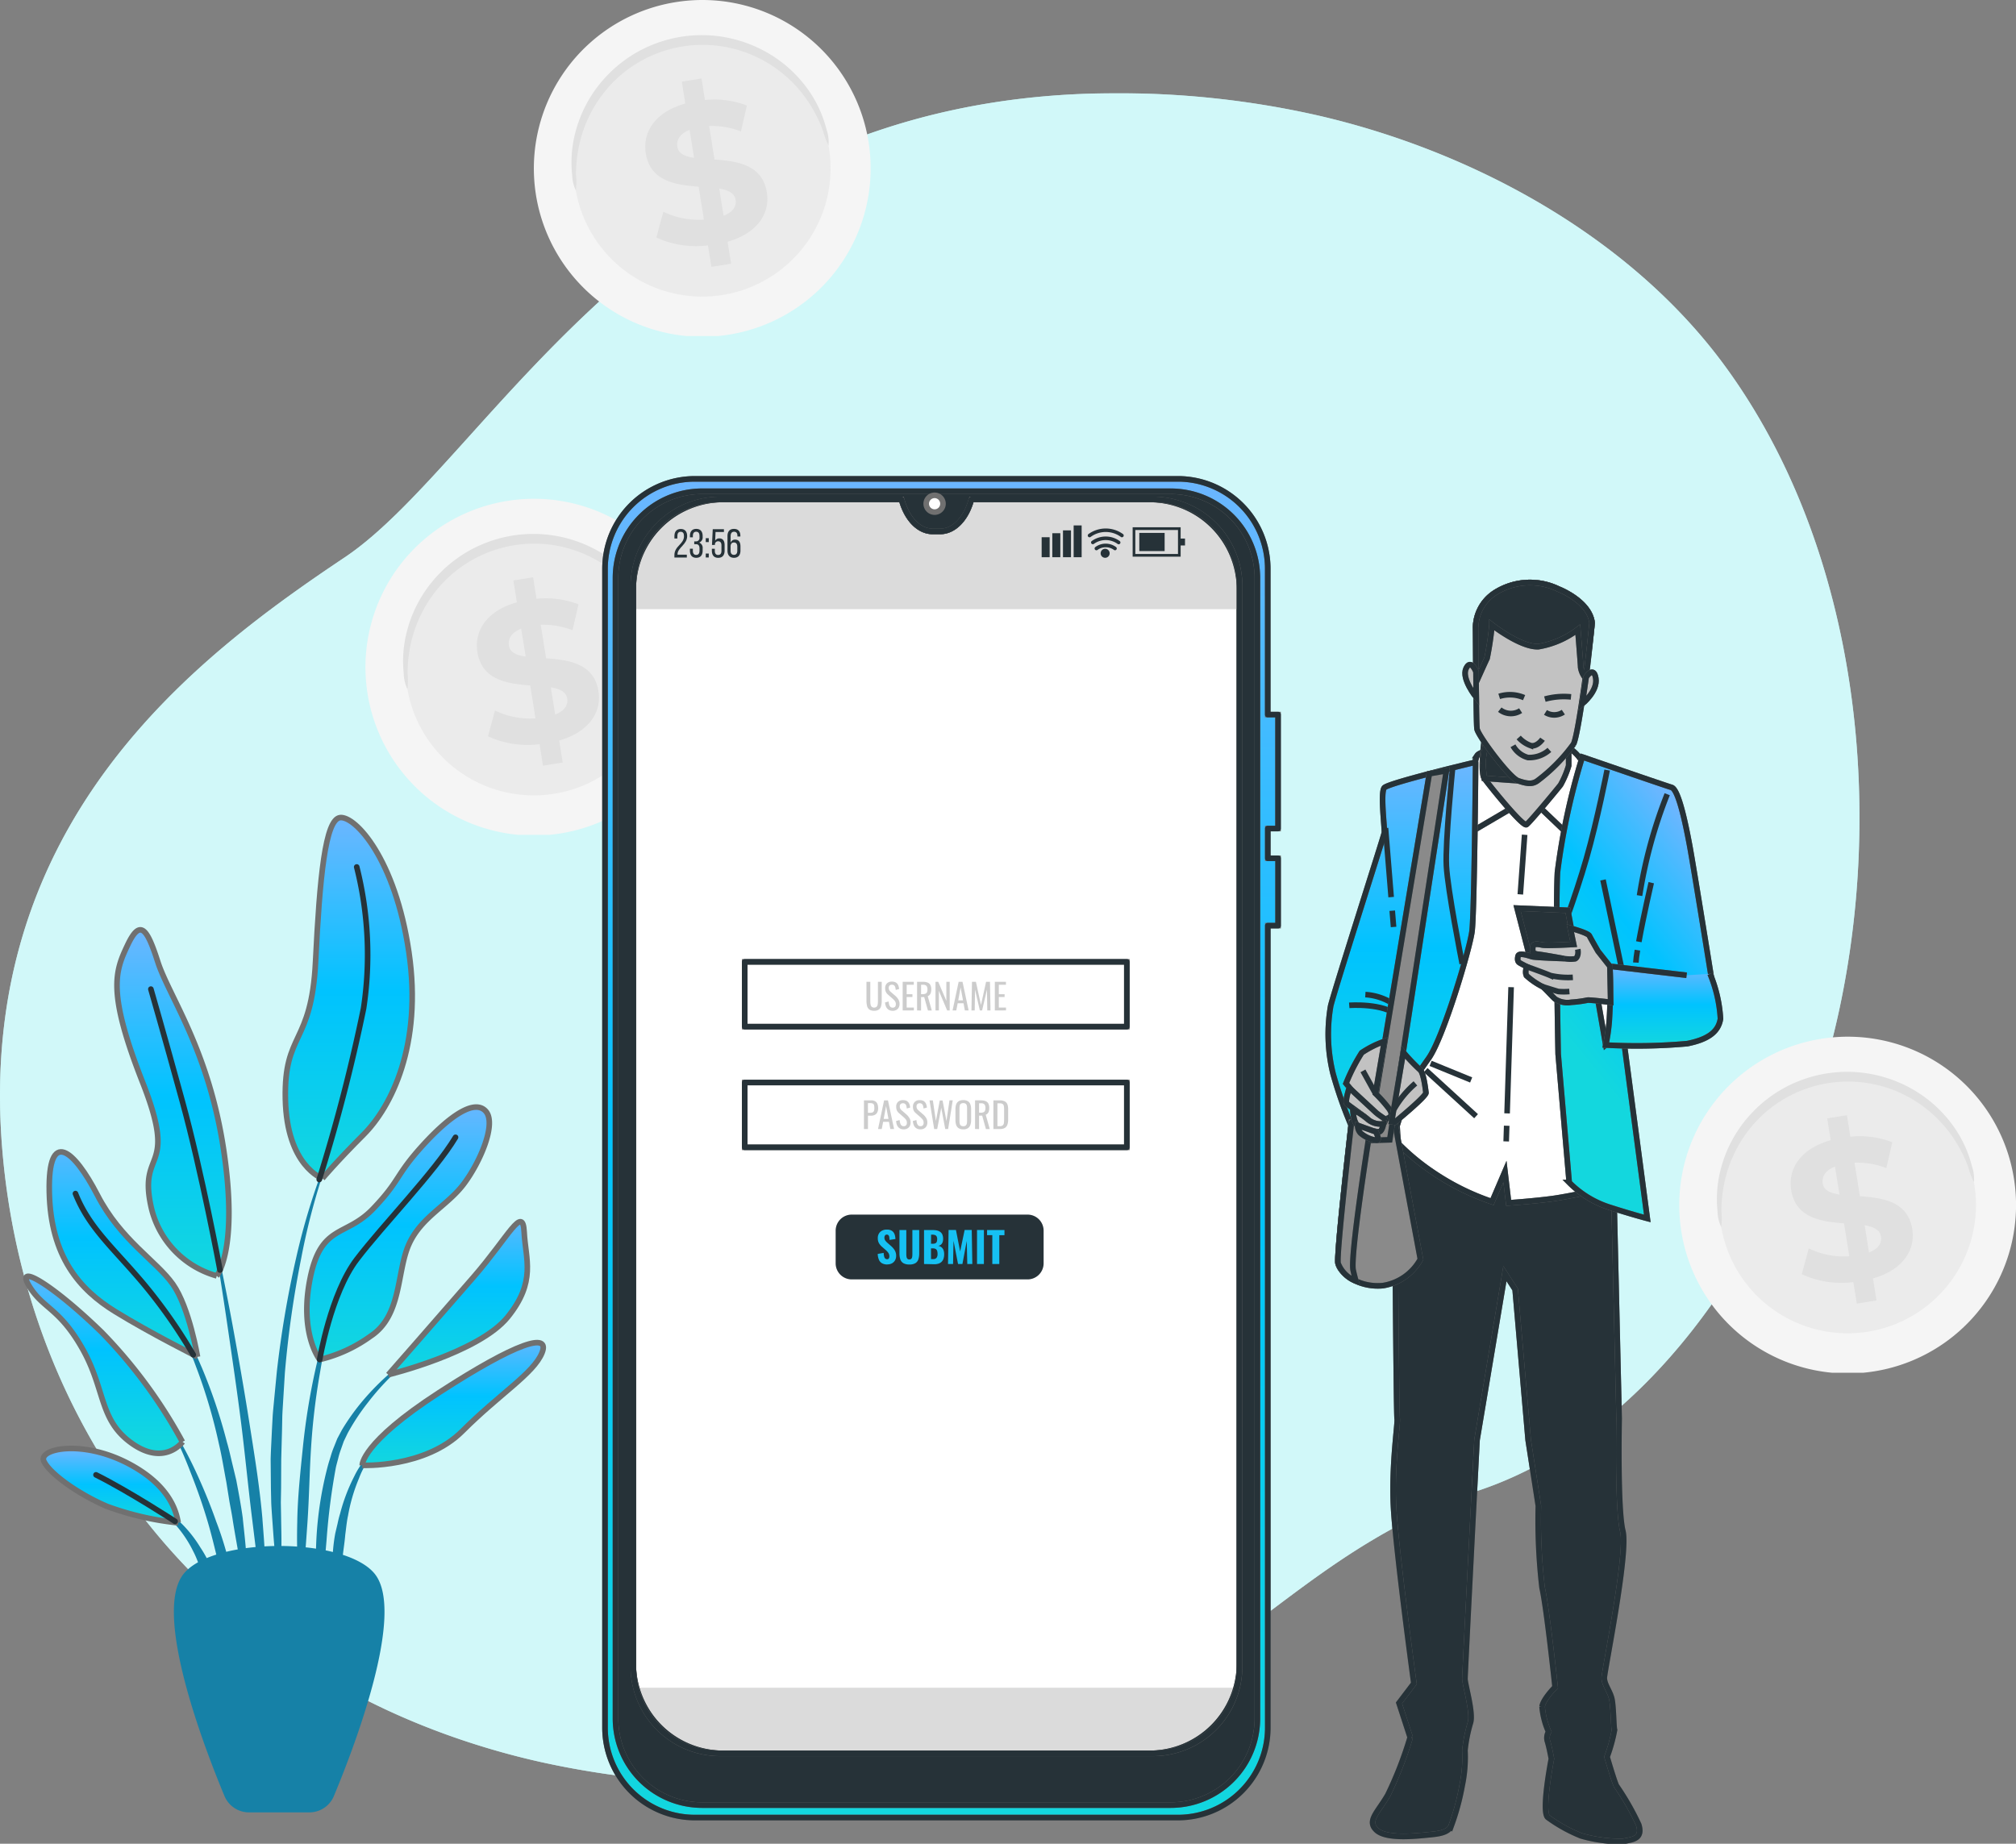 <svg id="Group_1660" data-name="Group 1660" xmlns="http://www.w3.org/2000/svg" xmlns:xlink="http://www.w3.org/1999/xlink" width="144.202" height="131.896" viewBox="0 0 144.202 131.896">
  <rect x="0" y="0" width="144.202" height="131.896" fill="#808080" stroke="none"/>
  <defs>
    <clipPath id="clip-path">
      <rect id="Rectangle_215" data-name="Rectangle 215" width="133.007" height="125.223" fill="#d2fafb"/>
    </clipPath>
    <clipPath id="clip-path-2">
      <rect id="Rectangle_214" data-name="Rectangle 214" width="133.007" height="120.932" fill="#d2fafb"/>
    </clipPath>
    <clipPath id="clip-path-3">
      <rect id="Rectangle_216" data-name="Rectangle 216" width="133.007" height="125.223" fill="none" stroke="#707070" stroke-width="0.4"/>
    </clipPath>
    <linearGradient id="linear-gradient" x1="0.5" x2="0.5" y2="1" gradientUnits="objectBoundingBox">
      <stop offset="0" stop-color="#6db6ff"/>
      <stop offset="0.481" stop-color="#00c3ff"/>
      <stop offset="1" stop-color="#13d7de"/>
    </linearGradient>
    <linearGradient id="linear-gradient-10" x2="0.221" y2="0.671" xlink:href="#linear-gradient"/>
    <clipPath id="clip-path-5">
      <rect id="Rectangle_701" data-name="Rectangle 701" width="24.093" height="24.039" fill="none"/>
    </clipPath>
    <clipPath id="clip-path-8">
      <rect id="Rectangle_1409" data-name="Rectangle 1409" width="112.258" height="105.688" fill="none" stroke="#707070" stroke-width="0.4"/>
    </clipPath>
  </defs>
  <g id="Group_1652" data-name="Group 1652" transform="translate(0 6.673)" opacity="0.98">
    <g id="Group_107" data-name="Group 107" clip-path="url(#clip-path)">
      <path id="Path_502" data-name="Path 502" d="M129.9,71.69c-3.8,11.507-11.975,24.118-24.011,28.223-18.186,6.2-19.811,21.12-52.818,21.018a66.556,66.556,0,0,1-14.33-1.539,55.438,55.438,0,0,1-6.786-1.97C12.406,110.369,1.7,93.6.173,75.672-1.84,52.1,14.2,40.2,24.657,33.2S47.033.155,79.481,0a64.491,64.491,0,0,1,14.73,1.574C105.229,4.1,116.566,10.2,123.376,19.5q.767,1.047,1.471,2.144C134.032,35.932,135.081,56,129.9,71.69" transform="translate(0 0)" fill="#d2fafb"/>
      <g id="Group_106" data-name="Group 106" opacity="0.7">
        <g id="Group_105" data-name="Group 105">
          <g id="Group_104" data-name="Group 104" clip-path="url(#clip-path-2)">
            <path id="Path_503" data-name="Path 503" d="M129.9,71.69c-3.8,11.507-11.975,24.118-24.011,28.223-18.186,6.2-19.811,21.12-52.818,21.018a66.556,66.556,0,0,1-14.33-1.539,55.438,55.438,0,0,1-6.786-1.97C12.406,110.369,1.7,93.6.173,75.672-1.84,52.1,14.2,40.2,24.657,33.2S47.033.155,79.481,0a64.491,64.491,0,0,1,14.73,1.574C105.229,4.1,116.566,10.2,123.376,19.5q.767,1.047,1.471,2.144C134.032,35.932,135.081,56,129.9,71.69" transform="translate(0 0)" fill="#d2fafb"/>
          </g>
        </g>
      </g>
    </g>
  </g>
  <g id="Group_1653" data-name="Group 1653" transform="translate(0 6.673)">
    <g id="Group_109" data-name="Group 109" clip-path="url(#clip-path-3)">
      <path id="Path_504" data-name="Path 504" d="M73.239,267.832v0a.036.036,0,0,0-.067-.028,48.049,48.049,0,0,0-2.524,7.911,73.653,73.653,0,0,0-1.392,8.2l-.2,2.073c-.03.345-.068.691-.093,1.037l-.056,1.04c-.03.694-.073,1.387-.092,2.082l.019,2.083.023,1.041c.015.347.04.693.064,1.04.053.692.095,1.385.158,2.076.133,1.381.34,2.755.554,4.122a.036.036,0,0,0,.072-.006v0c0-.695-.033-1.385-.048-2.076s-.08-1.378-.071-2.069-.015-1.379-.023-2.068l-.019-1.033.019-1.033.009-2.064.056-2.063.021-1.033c.013-.344.039-.687.058-1.031l.127-2.062A73.268,73.268,0,0,1,71,275.791a47.85,47.85,0,0,1,2.234-7.959" transform="translate(-49.456 -192.443)" fill="#1681a7"/>
      <path id="Path_505" data-name="Path 505" d="M78.367,306.211a.037.037,0,0,0-.023-.045.036.036,0,0,0-.046.023,47.971,47.971,0,0,0-2.337,10.63c-.183,1.806-.385,3.615-.41,5.431a45.117,45.117,0,0,0,.193,5.447.037.037,0,0,0,.033.032.036.036,0,0,0,.04-.032c.21-1.809.338-3.612.463-5.416s.145-3.61.263-5.414a48.382,48.382,0,0,1,.644-5.367,48.914,48.914,0,0,1,1.181-5.29" transform="translate(-54.289 -220.028)" fill="#1681a7"/>
      <path id="Path_506" data-name="Path 506" d="M87.784,319.786a.036.036,0,0,0-.05-.011,18.285,18.285,0,0,0-4,3.488,15.987,15.987,0,0,0-1.565,2.176l-.322.607-.252.63a5.964,5.964,0,0,0-.22.639c-.065.215-.137.429-.195.646a25.739,25.739,0,0,0-.828,5.278,30.491,30.491,0,0,0,.2,5.316.037.037,0,0,0,.034.031.036.036,0,0,0,.039-.034l.456-5.263a46.771,46.771,0,0,1,.667-5.189c.048-.212.109-.419.162-.628a5.481,5.481,0,0,1,.185-.62l.214-.608.275-.575a15.624,15.624,0,0,1,1.434-2.177,18.055,18.055,0,0,1,3.757-3.657l0,0a.036.036,0,0,0,.01-.049" transform="translate(-57.721 -229.805)" fill="#1681a7"/>
      <path id="Path_507" data-name="Path 507" d="M87.959,343.846a5.827,5.827,0,0,0-1.82,2.187,12.952,12.952,0,0,0-1.019,2.68c-.072.229-.128.462-.178.7l-.165.7a11.909,11.909,0,0,0-.177,1.421c-.006.477-.02.954.012,1.43a12.582,12.582,0,0,0,.188,1.421.04.04,0,0,0,.029.029.037.037,0,0,0,.044-.029,12.906,12.906,0,0,0,.252-1.4c.074-.463.146-.924.2-1.384s.128-.916.164-1.379c.064-.456.1-.923.2-1.373a12.476,12.476,0,0,1,.78-2.655A5.871,5.871,0,0,1,88,343.909l.006,0a.036.036,0,0,0-.043-.058" transform="translate(-60.793 -247.105)" fill="#1681a7"/>
      <path id="Path_508" data-name="Path 508" d="M57.531,309.5c-.2-2.336-.582-4.649-.946-6.961s-.768-4.617-1.191-6.918-.9-4.592-1.391-6.878a.037.037,0,0,0-.072.014c.4,2.3.762,4.613,1.1,6.924s.681,4.623.973,6.94.508,4.641.8,6.955l.854,6.955a.037.037,0,0,0,.073,0c.027-.586.028-1.172.042-1.759s-.024-1.172-.034-1.759c-.022-1.174-.122-2.342-.21-3.511" transform="translate(-38.757 -207.491)" fill="#1681a7"/>
      <path id="Path_509" data-name="Path 509" d="M46.6,322.756c-.125-.925-.3-1.845-.472-2.762l-.328-1.364c-.107-.455-.209-.91-.342-1.359a38.6,38.6,0,0,0-1.786-5.313l-.28-.643-.311-.629c-.2-.423-.437-.827-.665-1.235a10.408,10.408,0,0,0-1.686-2.236.036.036,0,0,0-.051.052l0,0a10.3,10.3,0,0,1,1.543,2.286c.2.416.418.824.592,1.253l.274.636.243.649a38.171,38.171,0,0,1,1.557,5.315c.213.9.354,1.815.528,2.721l.219,1.369c.079.455.177.907.241,1.366.146.913.314,1.824.473,2.738q.212,1.374.5,2.747a.038.038,0,0,0,.036.03.037.037,0,0,0,.037-.037q.006-1.4-.065-2.8c-.054-.932-.165-1.859-.262-2.788" transform="translate(-29.227 -220.776)" fill="#1681a7"/>
      <path id="Path_510" data-name="Path 510" d="M46.174,344.945c-.433-1.226-.934-2.426-1.48-3.6a32.3,32.3,0,0,0-1.861-3.411.038.038,0,0,0-.049-.012.037.037,0,0,0-.013.05,32.026,32.026,0,0,1,1.588,3.518c.474,1.195.9,2.407,1.26,3.639s.627,2.485.955,3.721c.344,1.235.623,2.483,1,3.734a.038.038,0,0,0,.035.027.037.037,0,0,0,.037-.036,18.624,18.624,0,0,0-.363-3.886,24.231,24.231,0,0,0-1.111-3.74" transform="translate(-30.734 -242.846)" fill="#1681a7"/>
      <path id="Path_511" data-name="Path 511" d="M42.835,364.07a8.388,8.388,0,0,0-1.029-2.156,8.956,8.956,0,0,0-1.5-1.86,6.9,6.9,0,0,0-.952-.718,3.905,3.905,0,0,0-1.08-.488.037.037,0,0,0-.042.021.036.036,0,0,0,.019.048l0,0a5.38,5.38,0,0,1,1.791,1.392A8.5,8.5,0,0,1,41.3,362.2c.354.671.538,1.413.846,2.1.136.354.271.711.428,1.065a8.989,8.989,0,0,0,.47,1.08v0a.038.038,0,0,0,.032.02.038.038,0,0,0,.039-.036,8.718,8.718,0,0,0-.045-1.194c-.057-.392-.14-.782-.234-1.169" transform="translate(-27.476 -257.889)" fill="#1681a7"/>
      <path id="Path_512" data-name="Path 512" d="M36.88,237.476a6.649,6.649,0,0,1-4.712-5.006c-.884-4.123,1.963-2.356-.589-8.834s-1.963-7.951-1.08-9.816,1.374-1.276,2.16,1.178,3.632,6.282,4.712,13.448-.491,9.031-.491,9.031" transform="translate(-21.376 -152.875)" stroke="#707070" stroke-width="0.4" fill="url(#linear-gradient)"/>
      <path id="Path_513" data-name="Path 513" d="M75.193,209.986s-2.552-.883-2.65-5.693,1.865-3.828,2.16-9.816.687-10.209,1.767-10.307,3.926,2.945,4.908,9.62-1.276,11.092-3.239,13.055-2.945,3.141-2.945,3.141" transform="translate(-52.131 -132.354)" stroke="#707070" stroke-width="0.4" fill="url(#linear-gradient)"/>
      <path id="Path_514" data-name="Path 514" d="M23.132,283.84s-.589-3.534-1.767-5.2-3.73-3.141-5.4-6.38-3.534-4.81-3.436-.2,2.16,6.969,4.712,8.54,5.89,3.239,5.89,3.239" transform="translate(-9.003 -193.448)" stroke="#707070" stroke-width="0.4" fill="url(#linear-gradient)"/>
      <path id="Path_515" data-name="Path 515" d="M17.787,312.669A35.335,35.335,0,0,0,12,304.816c-3.436-3.338-6.184-5.006-5.2-3.338s2.16,1.571,3.828,4.516,1.178,5.1,3.534,6.773,3.632-.1,3.632-.1" transform="translate(-4.737 -216.191)" stroke="#707070" stroke-width="0.4" fill="url(#linear-gradient)"/>
      <path id="Path_516" data-name="Path 516" d="M20.679,349.918c-.1-.295-.2-2.454-3.534-4.221s-6.479-1.08-6.086-.2,2.454,2.356,4.515,3.239a20.818,20.818,0,0,0,5.1,1.178" transform="translate(-7.924 -247.648)" stroke="#707070" stroke-width="0.4" fill="url(#linear-gradient)"/>
      <path id="Path_517" data-name="Path 517" d="M78.93,275.853s-1.472-1.865-.687-5.791,2.552-2.945,4.516-5.006,1.57-2.356,3.534-4.516,3.73-3.337,4.516-2.454-.393,3.632-1.57,5.2-3.043,2.356-3.926,4.319-.491,5.1-2.749,6.577a10.221,10.221,0,0,1-3.632,1.669" transform="translate(-56.064 -185.264)" stroke="#707070" stroke-width="0.4" fill="url(#linear-gradient)"/>
      <path id="Path_518" data-name="Path 518" d="M98.719,297.869s3.534-4.025,6.086-6.969,3.534-5.2,3.632-3.239.884,3.534-1.178,6.086-8.54,4.123-8.54,4.123" transform="translate(-70.945 -206.2)" stroke="#707070" stroke-width="0.4" fill="url(#linear-gradient)"/>
      <path id="Path_519" data-name="Path 519" d="M92.09,326.447s-.1-1.571,5.5-5.2,7.951-4.319,7.362-2.847-3.043,2.945-5.693,5.6-7.166,2.454-7.166,2.454" transform="translate(-66.181 -228.299)" stroke="#707070" stroke-width="0.4" fill="url(#linear-gradient)"/>
      <path id="Path_520" data-name="Path 520" d="M43.305,247.885s-1.314-7.042-2.688-12.048-2.257-8.049-2.257-8.049" transform="translate(-27.568 -163.702)" fill="none" stroke="#263238" stroke-linecap="round" stroke-linejoin="round" stroke-width="0.4"/>
      <path id="Path_521" data-name="Path 521" d="M81.169,219.092a124.5,124.5,0,0,0,3.171-12.246,25.63,25.63,0,0,0-.491-10.11" transform="translate(-58.333 -141.387)" fill="none" stroke="#263238" stroke-linecap="round" stroke-linejoin="round" stroke-width="0.4"/>
      <path id="Path_522" data-name="Path 522" d="M27.6,291.309a37.023,37.023,0,0,0-3.617-5.153c-2.16-2.552-3.828-3.926-4.81-6.38" transform="translate(-13.776 -201.063)" fill="none" stroke="#263238" stroke-linecap="round" stroke-linejoin="round" stroke-width="0.4"/>
      <path id="Path_523" data-name="Path 523" d="M81.274,281.372s.785-4.712,2.65-7.166,5.6-6.282,7.068-8.736" transform="translate(-58.408 -190.783)" fill="none" stroke="#263238" stroke-linecap="round" stroke-linejoin="round" stroke-width="0.4"/>
      <path id="Path_524" data-name="Path 524" d="M30.063,354.629s-3.3-2.151-5.659-3.328" transform="translate(-17.538 -252.466)" fill="none" stroke="#263238" stroke-linecap="round" stroke-linejoin="round" stroke-width="0.4"/>
      <path id="Path_525" data-name="Path 525" d="M53.9,388.447H49.578a1.9,1.9,0,0,1-1.75-1.164c-1.412-3.383-5.181-13.147-2.911-15.916,2.163-2.638,11.481-2.638,13.644,0,2.27,2.769-1.5,12.533-2.911,15.916a1.9,1.9,0,0,1-1.751,1.164" transform="translate(-31.769 -265.466)" fill="#1681a7"/>
    </g>
  </g>
  <g id="Group_1654" data-name="Group 1654" transform="translate(0 6.673)">
    <g id="Group_117" data-name="Group 117" clip-path="url(#clip-path-3)">
      <path id="Path_576" data-name="Path 576" d="M350.536,264.471s.133,20.14.2,20.406-.4,3.191-.266,6.182,1.462,12.762,1.462,12.762l-1.064,1.4.8,2.459a27.126,27.126,0,0,1-1.6,4.121c-.731,1.263-1.529,1.861-.8,2.526s2.925.4,3.656.332,1.4-.133,1.662-.6a17.1,17.1,0,0,0,.8-2.925,9.845,9.845,0,0,0,.2-2.526,10.421,10.421,0,0,1,.4-1.994c.2-.731-.4-2.725-.4-3.124s.864-17.083.864-17.083l1.994-11.9.731,1.13.931,10.768.731,4.719a41.555,41.555,0,0,0,.266,5.849c.333,1.462.931,7.112.931,7.112s-.864.864-.931,1.4a5.6,5.6,0,0,0,.465,1.795.86.86,0,0,0-.066.731c.133.465.266,1.2.266,1.2s-.731,3.722-.266,4.187a11.026,11.026,0,0,0,2.393,1.329,10.188,10.188,0,0,0,2.991.4c.6-.133,1.462-.133,1.13-1.2a18.7,18.7,0,0,0-1.6-2.792c-.2-.465-.664-2.061-.664-2.061a11.368,11.368,0,0,0,.532-1.927c-.066-.2-.066-1.728-.2-2.26s-.532-1-.532-1.462,1.728-8.907,1.329-10.5-.266-8.043-.266-8.043l-.4-17.215-.2-1.795Z" transform="translate(-250.8 -190.065)" fill="#263238" stroke="#707070" stroke-width="0.4"/>
      <path id="Path_577" data-name="Path 577" d="M350.536,264.471s.133,20.14.2,20.406-.4,3.191-.266,6.182,1.462,12.762,1.462,12.762l-1.064,1.4.8,2.459a27.126,27.126,0,0,1-1.6,4.121c-.731,1.263-1.529,1.861-.8,2.526s2.925.4,3.656.332,1.4-.133,1.662-.6a17.1,17.1,0,0,0,.8-2.925,9.845,9.845,0,0,0,.2-2.526,10.421,10.421,0,0,1,.4-1.994c.2-.731-.4-2.725-.4-3.124s.864-17.083.864-17.083l1.994-11.9.731,1.13.931,10.768.731,4.719a41.555,41.555,0,0,0,.266,5.849c.333,1.462.931,7.112.931,7.112s-.864.864-.931,1.4a5.6,5.6,0,0,0,.465,1.795.86.86,0,0,0-.066.731c.133.465.266,1.2.266,1.2s-.731,3.722-.266,4.187a11.026,11.026,0,0,0,2.393,1.329,10.188,10.188,0,0,0,2.991.4c.6-.133,1.462-.133,1.13-1.2a18.7,18.7,0,0,0-1.6-2.792c-.2-.465-.664-2.061-.664-2.061a11.368,11.368,0,0,0,.532-1.927c-.066-.2-.066-1.728-.2-2.26s-.532-1-.532-1.462,1.728-8.907,1.329-10.5-.266-8.043-.266-8.043l-.4-17.215-.2-1.795Z" transform="translate(-250.8 -190.065)" fill="none" stroke="#263238" stroke-width="0.4"/>
      <path id="Path_578" data-name="Path 578" d="M359.371,170.261l-1.275.484-1.055,11.869-4.572,13.936a15.9,15.9,0,0,0,3.385,3.033,17.452,17.452,0,0,0,4.176,2.066l.923-2.154.264,2.242s1.89-.132,3.165-.308,4.045-.791,4.045-.791l-1.715-20.75.791-9.1Z" transform="translate(-253.305 -122.36)" fill="#fff" stroke="#707070" stroke-width="0.4"/>
      <path id="Path_579" data-name="Path 579" d="M359.371,170.261l-1.275.484-1.055,11.869-4.572,13.936a15.9,15.9,0,0,0,3.385,3.033,17.452,17.452,0,0,0,4.176,2.066l.923-2.154.264,2.242s1.89-.132,3.165-.308,4.045-.791,4.045-.791l-1.715-20.75.791-9.1Z" transform="translate(-253.305 -122.36)" fill="none" stroke="#263238" stroke-width="0.4"/>
      <line id="Line_43" data-name="Line 43" x1="0.308" y2="4.264" transform="translate(108.747 53.045)" fill="none" stroke="#263238" stroke-width="0.4"/>
      <line id="Line_44" data-name="Line 44" x1="0.036" y2="1.121" transform="translate(107.736 73.86)" fill="none" stroke="#263238" stroke-width="0.4"/>
      <line id="Line_45" data-name="Line 45" x1="0.288" y2="9.029" transform="translate(107.8 63.947)" fill="none" stroke="#263238" stroke-width="0.4"/>
      <line id="Line_46" data-name="Line 46" x2="3.605" y2="3.297" transform="translate(101.977 69.881)" fill="none" stroke="#263238" stroke-width="0.4"/>
      <line id="Line_47" data-name="Line 47" x2="2.901" y2="1.187" transform="translate(102.329 69.398)" fill="none" stroke="#263238" stroke-width="0.4"/>
      <path id="Path_580" data-name="Path 580" d="M375.306,166.151s-.618.109-.764.327a3.967,3.967,0,0,0-.291,1.127c0,.109-.109,4.327-.109,4.327l2.727-1.6,2.109-.182,2.4,2.291s1.127-4.218.872-5.127a2.921,2.921,0,0,0-1.491-1.564c-.182-.073-5.6.109-5.454.4" transform="translate(-268.881 -119.107)" fill="#fff" stroke="#707070" stroke-width="0.4"/>
      <path id="Path_581" data-name="Path 581" d="M375.306,166.151s-.618.109-.764.327a3.967,3.967,0,0,0-.291,1.127c0,.109-.109,4.327-.109,4.327l2.727-1.6,2.109-.182,2.4,2.291s1.127-4.218.872-5.127a2.921,2.921,0,0,0-1.491-1.564C380.578,165.679,375.16,165.86,375.306,166.151Z" transform="translate(-268.881 -119.107)" fill="none" stroke="#263238" stroke-width="0.4"/>
      <path id="Path_582" data-name="Path 582" d="M377.06,163.466s-.363,2.545-.036,3.018,2.763,3.491,3.018,3.309,2.182-2.509,2.436-2.836a6.7,6.7,0,0,0,.582-1.382v-1.818Z" transform="translate(-270.854 -117.477)" fill="#c2c2c2" stroke="#707070" stroke-width="0.4"/>
      <path id="Path_583" data-name="Path 583" d="M377.06,163.466s-.363,2.545-.036,3.018,2.763,3.491,3.018,3.309,2.182-2.509,2.436-2.836a6.7,6.7,0,0,0,.582-1.382v-1.818Z" transform="translate(-270.854 -117.477)" fill="none" stroke="#263238" stroke-width="0.4"/>
      <path id="Path_584" data-name="Path 584" d="M379.525,167.792l-2.421-.175s-.088-.632-.1-1.106a7.466,7.466,0,0,1,.243-1.469Z" transform="translate(-270.934 -118.609)" fill="#263238" stroke="#707070" stroke-width="0.4"/>
      <path id="Path_585" data-name="Path 585" d="M379.525,167.792l-2.421-.175s-.088-.632-.1-1.106a7.466,7.466,0,0,1,.243-1.469Z" transform="translate(-270.934 -118.609)" fill="none" stroke="#263238" stroke-width="0.4"/>
      <path id="Path_586" data-name="Path 586" d="M383.489,127.293s-.01.1-.029.289c-.134,1.335-.929,7.632-1.3,8.374a12.274,12.274,0,0,1-2.612,2.647c-.344.23-.707.2-1.347-.023s-2.868-3.231-2.943-3.71-.075-6.6-.1-7.261a3.023,3.023,0,0,1,1.342-2.456,4.658,4.658,0,0,1,4.578-.293s2.236.852,2.414,2.433" transform="translate(-269.608 -89.398)" fill="#c2c2c2" stroke="#707070" stroke-width="0.4"/>
      <path id="Path_587" data-name="Path 587" d="M383.489,127.293s-.01.1-.029.289c-.134,1.335-.929,7.632-1.3,8.374a12.274,12.274,0,0,1-2.612,2.647c-.344.23-.707.2-1.347-.023s-2.868-3.231-2.943-3.71-.075-6.6-.1-7.261a3.023,3.023,0,0,1,1.342-2.456,4.658,4.658,0,0,1,4.578-.293S383.31,125.712,383.489,127.293Z" transform="translate(-269.608 -89.398)" fill="none" stroke="#263238" stroke-width="0.4"/>
      <path id="Path_588" data-name="Path 588" d="M375.155,127.609a3.023,3.023,0,0,1,1.342-2.456,4.659,4.659,0,0,1,4.578-.293s2.236.852,2.414,2.433c0,0-.01.1-.029.289-.061.606-.213,2.079-.4,3.576l-.073.037a1.569,1.569,0,0,1-.314-.715c-.013-.329-.207-2.712-.207-2.712a6.39,6.39,0,0,1-2.821,1.22c-1.28.054-3.316-1.549-3.316-1.549a21.443,21.443,0,0,1-.353,2.381c-.1.2-.6,1.319-.792,1.743-.014-1.752-.021-3.607-.034-3.953" transform="translate(-269.608 -89.398)" fill="#263238" stroke="#707070" stroke-width="0.4"/>
      <path id="Path_589" data-name="Path 589" d="M375.155,127.609a3.023,3.023,0,0,1,1.342-2.456,4.659,4.659,0,0,1,4.578-.293s2.236.852,2.414,2.433c0,0-.01.1-.029.289-.061.606-.213,2.079-.4,3.576l-.073.037a1.569,1.569,0,0,1-.314-.715c-.013-.329-.207-2.712-.207-2.712a6.39,6.39,0,0,1-2.821,1.22c-1.28.054-3.316-1.549-3.316-1.549a21.443,21.443,0,0,1-.353,2.381c-.1.2-.6,1.319-.792,1.743C375.175,129.81,375.168,127.955,375.155,127.609Z" transform="translate(-269.608 -89.398)" fill="none" stroke="#263238" stroke-width="0.4"/>
      <path id="Path_590" data-name="Path 590" d="M394.644,153.437a5.1,5.1,0,0,0-1.87.158" transform="translate(-282.271 -110.255)" fill="none" stroke="#263238" stroke-width="0.4"/>
      <path id="Path_591" data-name="Path 591" d="M382.943,153.1a2.573,2.573,0,0,0-1.78-.091" transform="translate(-273.927 -109.865)" fill="none" stroke="#263238" stroke-width="0.4"/>
      <path id="Path_592" data-name="Path 592" d="M382.8,156.8a1.281,1.281,0,0,1-1.49-.07" transform="translate(-274.032 -112.636)" fill="none" stroke="#263238" stroke-width="0.4"/>
      <path id="Path_593" data-name="Path 593" d="M394.2,157.366a1.177,1.177,0,0,1-1.277.018" transform="translate(-282.377 -113.093)" fill="none" stroke="#263238" stroke-width="0.4"/>
      <path id="Path_594" data-name="Path 594" d="M387.821,163.933s-.407.591-.87.448a2.117,2.117,0,0,1-.834-.57" transform="translate(-277.486 -117.725)" fill="none" stroke="#263238" stroke-width="0.4"/>
      <path id="Path_595" data-name="Path 595" d="M387.274,166.205a2.155,2.155,0,0,1-1.534.547,1.764,1.764,0,0,1-1.07-.842" transform="translate(-276.448 -119.233)" fill="none" stroke="#263238" stroke-width="0.4"/>
      <path id="Path_596" data-name="Path 596" d="M402.558,147.554s.536-.831.688.091-.969,1.826-.969,1.826Z" transform="translate(-289.1 -105.794)" fill="#c2c2c2" stroke="#707070" stroke-width="0.4"/>
      <path id="Path_597" data-name="Path 597" d="M402.558,147.554s.536-.831.688.091-.969,1.826-.969,1.826Z" transform="translate(-289.1 -105.794)" fill="none" stroke="#263238" stroke-width="0.4"/>
      <path id="Path_598" data-name="Path 598" d="M373.266,145.792s-.368-.974-.712-.233.728,2.057.728,2.057Z" transform="translate(-267.69 -104.408)" fill="#c2c2c2" stroke="#707070" stroke-width="0.4"/>
      <path id="Path_599" data-name="Path 599" d="M373.266,145.792s-.368-.974-.712-.233.728,2.057.728,2.057Z" transform="translate(-267.69 -104.408)" fill="none" stroke="#263238" stroke-width="0.4"/>
      <path id="Path_600" data-name="Path 600" d="M348.207,170.079s-.087,10.806-.261,12.114-2.048,7.582-3.094,9.064-1.395,2.048-1.395,2.048l-.871,2.789.087,1.525h-2.658a30.543,30.543,0,0,1-2-5.229,11.816,11.816,0,0,1-.174-4.88c.3-1.22,3.791-12.114,3.835-12.375s-.3-2.876,0-3.225,6.536-1.83,6.536-1.83" transform="translate(-242.657 -122.229)" stroke="#707070" stroke-width="0.4" fill="url(#linear-gradient)"/>
      <path id="Path_601" data-name="Path 601" d="M348.207,170.079s-.087,10.806-.261,12.114-2.048,7.582-3.094,9.064-1.395,2.048-1.395,2.048l-.871,2.789.087,1.525h-2.658a30.543,30.543,0,0,1-2-5.229,11.816,11.816,0,0,1-.174-4.88c.3-1.22,3.791-12.114,3.835-12.375s-.3-2.876,0-3.225S348.207,170.079,348.207,170.079Z" transform="translate(-242.657 -122.229)" fill="none" stroke="#263238" stroke-width="0.4"/>
      <path id="Path_602" data-name="Path 602" d="M341.121,261.622s-1.089,9.418-.961,10.091,1.409,1.762,3.2,1.6a3.713,3.713,0,0,0,2.691-1.89l-1.831-9.807Z" transform="translate(-244.452 -188.014)" fill="#8a8a8a" stroke="#707070" stroke-width="0.4"/>
      <path id="Path_603" data-name="Path 603" d="M341.121,261.622s-1.089,9.418-.961,10.091,1.409,1.762,3.2,1.6a3.713,3.713,0,0,0,2.691-1.89l-1.831-9.807Z" transform="translate(-244.452 -188.014)" fill="none" stroke="#263238" stroke-width="0.4"/>
      <path id="Path_604" data-name="Path 604" d="M340.16,271.721a2.2,2.2,0,0,0,1.277,1.271c-.061-.217-.127-.472-.194-.773-.221-.995,1.089-9.286,1.089-9.286l-.263-1.3h-.948s-1.089,9.418-.961,10.091" transform="translate(-244.452 -188.023)" fill="#8a8a8a" stroke="#707070" stroke-width="0.4"/>
      <path id="Path_605" data-name="Path 605" d="M340.16,271.721a2.2,2.2,0,0,0,1.277,1.271c-.061-.217-.127-.472-.194-.773-.221-.995,1.089-9.286,1.089-9.286l-.263-1.3h-.948S340.032,271.048,340.16,271.721Z" transform="translate(-244.452 -188.023)" fill="none" stroke="#263238" stroke-width="0.4"/>
      <path id="Path_606" data-name="Path 606" d="M343.033,231.877s2.467-.192,3.492.769" transform="translate(-246.524 -166.63)" fill="none" stroke="#263238" stroke-width="0.4"/>
      <path id="Path_607" data-name="Path 607" d="M347.132,229.184a4.11,4.11,0,0,1,2.05.7" transform="translate(-249.47 -164.706)" fill="none" stroke="#263238" stroke-width="0.4"/>
      <line id="Line_48" data-name="Line 48" x2="0.095" y2="1.164" transform="translate(99.585 58.477)" fill="none" stroke="#263238" stroke-width="0.4"/>
      <line id="Line_49" data-name="Line 49" x2="0.403" y2="4.943" transform="translate(99.104 52.562)" fill="none" stroke="#263238" stroke-width="0.4"/>
      <path id="Path_608" data-name="Path 608" d="M368.143,171.938s-.523,5.185-.436,6.885,1.089,6.8,1.133,7.015" transform="translate(-264.249 -123.565)" fill="none" stroke="#263238" stroke-width="0.4"/>
      <path id="Path_609" data-name="Path 609" d="M352.265,172.466,347.907,198.7l1.525-.044,4.053-26.406Z" transform="translate(-250.027 -123.788)" fill="#8a8a8a" stroke="#707070" stroke-width="0.4"/>
      <path id="Path_610" data-name="Path 610" d="M352.265,172.466,347.907,198.7l1.525-.044,4.053-26.406Z" transform="translate(-250.027 -123.788)" fill="none" stroke="#263238" stroke-width="0.4"/>
      <path id="Path_611" data-name="Path 611" d="M344.948,241.087a7.007,7.007,0,0,0-1.617.809,13.153,13.153,0,0,0-1.126,2.195,10.793,10.793,0,0,0,1.357,1.415s1.155,1.155,1.415,1.126.722-.173.289-.751a9.617,9.617,0,0,0-.953-1.069Z" transform="translate(-245.927 -173.26)" fill="#c2c2c2" stroke="#707070" stroke-width="0.4"/>
      <path id="Path_612" data-name="Path 612" d="M344.948,241.087a7.007,7.007,0,0,0-1.617.809,13.153,13.153,0,0,0-1.126,2.195,10.793,10.793,0,0,0,1.357,1.415s1.155,1.155,1.415,1.126.722-.173.289-.751a9.617,9.617,0,0,0-.953-1.069Z" transform="translate(-245.927 -173.26)" fill="none" stroke="#263238" stroke-width="0.4"/>
      <line id="Line_50" data-name="Line 50" x1="0.895" y1="1.617" transform="translate(97.49 69.935)" fill="none" stroke="#263238" stroke-width="0.4"/>
      <path id="Path_613" data-name="Path 613" d="M342.492,252.892s-.318.982-.173,1.126,1.328.953,1.531,1.155.924.491,1.1.289.087-.346.087-.346-.52-.347-.607-.433-1.935-1.79-1.935-1.79" transform="translate(-245.984 -181.744)" fill="#c2c2c2" stroke="#707070" stroke-width="0.4"/>
      <path id="Path_614" data-name="Path 614" d="M342.492,252.892s-.318.982-.173,1.126,1.328.953,1.531,1.155.924.491,1.1.289.087-.346.087-.346-.52-.347-.607-.433S342.492,252.892,342.492,252.892Z" transform="translate(-245.984 -181.744)" fill="none" stroke="#263238" stroke-width="0.4"/>
      <path id="Path_615" data-name="Path 615" d="M343.955,258.435s.029.9.347,1.126a3.832,3.832,0,0,0,1.53.462c.231-.029.318-.578.318-.578a1.413,1.413,0,0,1-1.1-.289,5.153,5.153,0,0,0-1.1-.722" transform="translate(-247.187 -185.727)" fill="#c2c2c2" stroke="#707070" stroke-width="0.4"/>
      <path id="Path_616" data-name="Path 616" d="M343.955,258.435s.029.9.347,1.126a3.832,3.832,0,0,0,1.53.462c.231-.029.318-.578.318-.578a1.413,1.413,0,0,1-1.1-.289A5.153,5.153,0,0,0,343.955,258.435Z" transform="translate(-247.187 -185.727)" fill="none" stroke="#263238" stroke-width="0.4"/>
      <path id="Path_617" data-name="Path 617" d="M345.184,262.438a.775.775,0,0,0,.2.549,2.191,2.191,0,0,0,1.155.52c.26,0-.058-.607-.058-.607Z" transform="translate(-248.069 -188.604)" fill="#c2c2c2" stroke="#707070" stroke-width="0.4"/>
      <path id="Path_618" data-name="Path 618" d="M345.184,262.438a.775.775,0,0,0,.2.549,2.191,2.191,0,0,0,1.155.52c.26,0-.058-.607-.058-.607Z" transform="translate(-248.069 -188.604)" fill="none" stroke="#263238" stroke-width="0.4"/>
      <path id="Path_619" data-name="Path 619" d="M354.647,243.859a14.081,14.081,0,0,0,1.184,1.242c.26.173.4,1.386.433,1.646s-2.224,2.108-2.224,2.108l-.231-.029Z" transform="translate(-254.268 -175.252)" fill="#c2c2c2" stroke="#707070" stroke-width="0.4"/>
      <path id="Path_620" data-name="Path 620" d="M354.647,243.859a14.081,14.081,0,0,0,1.184,1.242c.26.173.4,1.386.433,1.646s-2.224,2.108-2.224,2.108l-.231-.029Z" transform="translate(-254.268 -175.252)" fill="none" stroke="#263238" stroke-width="0.4"/>
      <path id="Path_621" data-name="Path 621" d="M354.425,253.611a6.891,6.891,0,0,1,1.53-1.848" transform="translate(-254.711 -180.932)" fill="none" stroke="#263238" stroke-width="0.4"/>
      <path id="Path_622" data-name="Path 622" d="M397.6,168.755a48.58,48.58,0,0,0-1.779,8.253c-.148,2.867.05,13,.05,13l.791,9.192a7.094,7.094,0,0,0,2.768,1.73c1.68.544,2.817.84,2.817.84l-1.829-13.838.4-2.619,6.128-.05s-1.384-8.649-1.68-10.23-.791-3.954-1.285-4.1-6.375-2.174-6.375-2.174" transform="translate(-284.418 -121.278)" stroke="#707070" stroke-width="0.4" fill="url(#linear-gradient-10)"/>
      <path id="Path_623" data-name="Path 623" d="M397.6,168.755a48.58,48.58,0,0,0-1.779,8.253c-.148,2.867.05,13,.05,13l.791,9.192a7.094,7.094,0,0,0,2.768,1.73c1.68.544,2.817.84,2.817.84l-1.829-13.838.4-2.619,6.128-.05s-1.384-8.649-1.68-10.23-.791-3.954-1.285-4.1S397.6,168.755,397.6,168.755Z" transform="translate(-284.418 -121.278)" fill="none" stroke="#263238" stroke-width="0.4"/>
      <path id="Path_624" data-name="Path 624" d="M399.643,172.093s-.692,3.558-1.483,6.326-2.026,5.98-2.026,5.98" transform="translate(-284.686 -123.677)" fill="none" stroke="#263238" stroke-width="0.4"/>
      <line id="Line_51" data-name="Line 51" x2="1.433" y2="6.82" transform="translate(114.661 56.274)" fill="none" stroke="#263238" stroke-width="0.4"/>
      <path id="Path_625" data-name="Path 625" d="M418.824,178.23a33.849,33.849,0,0,0-1.979,7.253" transform="translate(-299.57 -128.087)" fill="none" stroke="#263238" stroke-width="0.4"/>
      <path id="Path_626" data-name="Path 626" d="M416.02,217.879c-.057.357-.1.665-.111.89" transform="translate(-298.897 -156.581)" fill="none" stroke="#263238" stroke-width="0.4"/>
      <path id="Path_627" data-name="Path 627" d="M417.551,200.731s-.564,2.428-.886,4.225" transform="translate(-299.44 -144.258)" fill="none" stroke="#263238" stroke-width="0.4"/>
      <path id="Path_628" data-name="Path 628" d="M406.568,232.333l-.66-3.788,1.627.176s-.394,3.136-.966,3.612" transform="translate(-291.71 -164.246)" fill="#fff" stroke="#707070" stroke-width="0.4"/>
      <path id="Path_629" data-name="Path 629" d="M406.568,232.333l-.66-3.788,1.627.176S407.141,231.856,406.568,232.333Z" transform="translate(-291.71 -164.246)" fill="none" stroke="#263238" stroke-width="0.4"/>
      <path id="Path_630" data-name="Path 630" d="M414.037,222.625l-5.486-.643a37.072,37.072,0,0,1-.049,3.954,13.117,13.117,0,0,1-.247,1.68,40.315,40.315,0,0,0,5.832-.1c1.483-.3,2.224-.84,2.372-1.779a9.85,9.85,0,0,0-.741-3.212" transform="translate(-293.396 -159.53)" stroke="#707070" stroke-width="0.4" fill="url(#linear-gradient)"/>
      <path id="Path_631" data-name="Path 631" d="M414.037,222.625l-5.486-.643a37.072,37.072,0,0,1-.049,3.954,13.117,13.117,0,0,1-.247,1.68,40.315,40.315,0,0,0,5.832-.1c1.483-.3,2.224-.84,2.372-1.779a9.85,9.85,0,0,0-.741-3.212" transform="translate(-293.396 -159.53)" fill="none" stroke="#263238" stroke-width="0.4"/>
      <path id="Path_632" data-name="Path 632" d="M386.587,210.605l-.881-3.412,3.632.154.661,3.522Z" transform="translate(-277.192 -148.902)" fill="#263238" stroke="#707070" stroke-width="0.4"/>
      <path id="Path_633" data-name="Path 633" d="M386.587,210.605l-.881-3.412,3.632.154.661,3.522Z" transform="translate(-277.192 -148.902)" fill="none" stroke="#263238" stroke-width="0.4"/>
      <path id="Path_634" data-name="Path 634" d="M392.447,215.009l-.851-1.079s-.506-.881-.616-1.1-1.365-.55-1.365-.55l.242,1.167s-1.893.11-2.245.044-.66-.132-.682.176,0,.44.4.484,1.827.308,1.827.308-2.025-.066-2.267-.132-.946-.33-1.013-.044,0,.4.088.463.528.286.528.286-.154.44,0,.66a5.133,5.133,0,0,0,1.123.77c.11.044.594.594.9.881a1.6,1.6,0,0,0,1.167.242,8.438,8.438,0,0,0,1.167-.154c.2-.022,1.651.154,1.651.154Z" transform="translate(-277.292 -152.557)" fill="#c2c2c2" stroke="#707070" stroke-width="0.4"/>
      <path id="Path_635" data-name="Path 635" d="M392.447,215.009l-.851-1.079s-.506-.881-.616-1.1-1.365-.55-1.365-.55l.242,1.167s-1.893.11-2.245.044-.66-.132-.682.176,0,.44.4.484,1.827.308,1.827.308-2.025-.066-2.267-.132-.946-.33-1.013-.044,0,.4.088.463.528.286.528.286-.154.44,0,.66a5.133,5.133,0,0,0,1.123.77c.11.044.594.594.9.881a1.6,1.6,0,0,0,1.167.242,8.438,8.438,0,0,0,1.167-.154c.2-.022,1.651.154,1.651.154Z" transform="translate(-277.292 -152.557)" fill="none" stroke="#263238" stroke-width="0.4"/>
      <path id="Path_636" data-name="Path 636" d="M397.6,218.338a2.886,2.886,0,0,0,.793.022c.176-.066.264-.374.2-.682" transform="translate(-285.738 -156.437)" fill="none" stroke="#263238" stroke-width="0.4"/>
      <path id="Path_637" data-name="Path 637" d="M388.132,222.06s1.3.462,1.7.638a5.663,5.663,0,0,0,1.607.132" transform="translate(-278.935 -159.586)" fill="none" stroke="#263238" stroke-width="0.4"/>
      <path id="Path_638" data-name="Path 638" d="M392.122,227.145s.969.308,1.145.352a4.64,4.64,0,0,0,.792,0" transform="translate(-281.802 -163.24)" fill="none" stroke="#263238" stroke-width="0.4"/>
    </g>
  </g>
  <rect id="Rectangle_1397" data-name="Rectangle 1397" width="133.007" height="125.223" transform="translate(0 6.673)" fill="none"/>
  <g id="Group_1651" data-name="Group 1651" transform="translate(120.11 74.163)">
    <g id="Group_823" data-name="Group 823" transform="translate(0 0)" clip-path="url(#clip-path-5)">
      <path id="Path_1835" data-name="Path 1835" d="M23.966,10.287A12.045,12.045,0,1,1,10.318.127a12.032,12.032,0,0,1,13.648,10.16" transform="translate(0 0)" fill="#f5f5f5"/>
      <path id="Path_1836" data-name="Path 1836" d="M27.029,16.585a9.179,9.179,0,1,1-10.4-7.743,9.169,9.169,0,0,1,10.4,7.743" transform="translate(-5.899 -5.886)" fill="#ebebeb"/>
      <path id="Path_1837" data-name="Path 1837" d="M26.642,15.584a5.413,5.413,0,0,1-.4-1.058,9.744,9.744,0,0,0-1.452-2.632,9.413,9.413,0,0,0-1.443-1.476,9.2,9.2,0,0,0-2.006-1.24,9.01,9.01,0,0,0-2.5-.718,8.977,8.977,0,0,0-1.373-.08,8.981,8.981,0,0,0-2.781.493,8.962,8.962,0,0,0-1.262.548,8.99,8.99,0,0,0-2.1,1.534A9.184,9.184,0,0,0,9.879,12.81a9.391,9.391,0,0,0-.846,1.882,9.748,9.748,0,0,0-.457,2.971,5.364,5.364,0,0,1-.01,1.129A2.691,2.691,0,0,1,8.3,17.677a8.485,8.485,0,0,1,.253-3.124,9.2,9.2,0,0,1,2.32-4.054A8.922,8.922,0,0,1,11.9,9.592a9.021,9.021,0,0,1,1.2-.777,9.4,9.4,0,0,1,1.357-.6,9.406,9.406,0,0,1,3-.532,9.345,9.345,0,0,1,1.481.1,9.369,9.369,0,0,1,2.673.813A9.195,9.195,0,0,1,25.191,11.6,8.5,8.5,0,0,1,26.5,14.446a2.7,2.7,0,0,1,.137,1.138" transform="translate(-5.556 -5.169)" fill="#e0e0e0"/>
      <path id="Path_1838" data-name="Path 1838" d="M30.259,28.847l.253,1.579-1.41.225-.246-1.536a6.767,6.767,0,0,1-3.69-.566l.5-1.844a5.768,5.768,0,0,0,2.9.563l-.377-2.354c-1.626-.129-3.457-.371-3.78-2.387-.239-1.494.641-2.951,2.827-3.561l-.25-1.565,1.41-.226.246,1.537a6.457,6.457,0,0,1,3,.4l-.427,1.847a5.852,5.852,0,0,0-2.274-.388l.384,2.4c1.623.116,3.427.362,3.745,2.35.235,1.466-.633,2.906-2.8,3.528m-2.407-6-.321-2c-.72.289-.95.745-.876,1.21.079.493.545.694,1.2.791m2.969,3.009c-.079-.494-.531-.7-1.171-.811l.312,1.946c.68-.268.932-.684.859-1.135" transform="translate(-16.398 -11.559)" fill="#e0e0e0"/>
    </g>
  </g>
  <g id="Group_1658" data-name="Group 1658" transform="translate(38.181 0)">
    <g id="Group_823-2" data-name="Group 823" transform="translate(0 0)" clip-path="url(#clip-path-5)">
      <path id="Path_1835-2" data-name="Path 1835" d="M23.966,10.287A12.045,12.045,0,1,1,10.318.127a12.032,12.032,0,0,1,13.648,10.16" transform="translate(0 0)" fill="#f5f5f5"/>
      <path id="Path_1836-2" data-name="Path 1836" d="M27.029,16.585a9.179,9.179,0,1,1-10.4-7.743,9.169,9.169,0,0,1,10.4,7.743" transform="translate(-5.899 -5.886)" fill="#ebebeb"/>
      <path id="Path_1837-2" data-name="Path 1837" d="M26.642,15.584a5.413,5.413,0,0,1-.4-1.058,9.744,9.744,0,0,0-1.452-2.632,9.413,9.413,0,0,0-1.443-1.476,9.2,9.2,0,0,0-2.006-1.24,9.01,9.01,0,0,0-2.5-.718,8.977,8.977,0,0,0-1.373-.08,8.981,8.981,0,0,0-2.781.493,8.962,8.962,0,0,0-1.262.548,8.99,8.99,0,0,0-2.1,1.534A9.184,9.184,0,0,0,9.879,12.81a9.391,9.391,0,0,0-.846,1.882,9.748,9.748,0,0,0-.457,2.971,5.364,5.364,0,0,1-.01,1.129A2.691,2.691,0,0,1,8.3,17.677a8.485,8.485,0,0,1,.253-3.124,9.2,9.2,0,0,1,2.32-4.054A8.922,8.922,0,0,1,11.9,9.592a9.021,9.021,0,0,1,1.2-.777,9.4,9.4,0,0,1,1.357-.6,9.406,9.406,0,0,1,3-.532,9.345,9.345,0,0,1,1.481.1,9.369,9.369,0,0,1,2.673.813A9.195,9.195,0,0,1,25.191,11.6,8.5,8.5,0,0,1,26.5,14.446a2.7,2.7,0,0,1,.137,1.138" transform="translate(-5.556 -5.169)" fill="#e0e0e0"/>
      <path id="Path_1838-2" data-name="Path 1838" d="M30.259,28.847l.253,1.579-1.41.225-.246-1.536a6.767,6.767,0,0,1-3.69-.566l.5-1.844a5.768,5.768,0,0,0,2.9.563l-.377-2.354c-1.626-.129-3.457-.371-3.78-2.387-.239-1.494.641-2.951,2.827-3.561l-.25-1.565,1.41-.226.246,1.537a6.457,6.457,0,0,1,3,.4l-.427,1.847a5.852,5.852,0,0,0-2.274-.388l.384,2.4c1.623.116,3.427.362,3.745,2.35.235,1.466-.633,2.906-2.8,3.528m-2.407-6-.321-2c-.72.289-.95.745-.876,1.21.079.493.545.694,1.2.791m2.969,3.009c-.079-.494-.531-.7-1.171-.811l.312,1.946c.68-.268.932-.684.859-1.135" transform="translate(-16.398 -11.559)" fill="#e0e0e0"/>
    </g>
  </g>
  <g id="Group_1659" data-name="Group 1659" transform="translate(26.135 35.682)">
    <g id="Group_823-3" data-name="Group 823" transform="translate(0 0)" clip-path="url(#clip-path-5)">
      <path id="Path_1835-3" data-name="Path 1835" d="M23.966,10.287A12.045,12.045,0,1,1,10.318.127a12.032,12.032,0,0,1,13.648,10.16" transform="translate(0 0)" fill="#f5f5f5"/>
      <path id="Path_1836-3" data-name="Path 1836" d="M27.029,16.585a9.179,9.179,0,1,1-10.4-7.743,9.169,9.169,0,0,1,10.4,7.743" transform="translate(-5.899 -5.886)" fill="#ebebeb"/>
      <path id="Path_1837-3" data-name="Path 1837" d="M26.642,15.584a5.413,5.413,0,0,1-.4-1.058,9.744,9.744,0,0,0-1.452-2.632,9.413,9.413,0,0,0-1.443-1.476,9.2,9.2,0,0,0-2.006-1.24,9.01,9.01,0,0,0-2.5-.718,8.977,8.977,0,0,0-1.373-.08,8.981,8.981,0,0,0-2.781.493,8.962,8.962,0,0,0-1.262.548,8.99,8.99,0,0,0-2.1,1.534A9.184,9.184,0,0,0,9.879,12.81a9.391,9.391,0,0,0-.846,1.882,9.748,9.748,0,0,0-.457,2.971,5.364,5.364,0,0,1-.01,1.129A2.691,2.691,0,0,1,8.3,17.677a8.485,8.485,0,0,1,.253-3.124,9.2,9.2,0,0,1,2.32-4.054A8.922,8.922,0,0,1,11.9,9.592a9.021,9.021,0,0,1,1.2-.777,9.4,9.4,0,0,1,1.357-.6,9.406,9.406,0,0,1,3-.532,9.345,9.345,0,0,1,1.481.1,9.369,9.369,0,0,1,2.673.813A9.195,9.195,0,0,1,25.191,11.6,8.5,8.5,0,0,1,26.5,14.446a2.7,2.7,0,0,1,.137,1.138" transform="translate(-5.556 -5.169)" fill="#e0e0e0"/>
      <path id="Path_1838-3" data-name="Path 1838" d="M30.259,28.847l.253,1.579-1.41.225-.246-1.536a6.767,6.767,0,0,1-3.69-.566l.5-1.844a5.768,5.768,0,0,0,2.9.563l-.377-2.354c-1.626-.129-3.457-.371-3.78-2.387-.239-1.494.641-2.951,2.827-3.561l-.25-1.565,1.41-.226.246,1.537a6.457,6.457,0,0,1,3,.4l-.427,1.847a5.852,5.852,0,0,0-2.274-.388l.384,2.4c1.623.116,3.427.362,3.745,2.35.235,1.466-.633,2.906-2.8,3.528m-2.407-6-.321-2c-.72.289-.95.745-.876,1.21.079.493.545.694,1.2.791m2.969,3.009c-.079-.494-.531-.7-1.171-.811l.312,1.946c.68-.268.932-.684.859-1.135" transform="translate(-16.398 -11.559)" fill="#e0e0e0"/>
    </g>
  </g>
  <g id="Group_1655" data-name="Group 1655" transform="translate(13.248 26.208)" clip-path="url(#clip-path-8)">
    <path id="Path_3089" data-name="Path 3089" d="M178.333,44.147v81.594a4.055,4.055,0,0,1-4.055,4.055H139.022a4.055,4.055,0,0,1-4.055-4.055v-81.6a4.053,4.053,0,0,1,4.053-4.053h15.133l.013.046c.377,1.357,1.245,2.24,2.209,2.24h.552c.963,0,1.831-.883,2.209-2.24l.015-.046h15.129a4.055,4.055,0,0,1,4.055,4.055" transform="translate(-102.919 -30.572)" fill="#fff" stroke="#707070" stroke-width="0.4"/>
    <path id="Path_3090" data-name="Path 3090" d="M178.333,44.147v81.594a4.055,4.055,0,0,1-4.055,4.055H139.022a4.055,4.055,0,0,1-4.055-4.055v-81.6a4.053,4.053,0,0,1,4.053-4.053h15.133l.013.046c.377,1.357,1.245,2.24,2.209,2.24h.552c.963,0,1.831-.883,2.209-2.24l.015-.046h15.129A4.055,4.055,0,0,1,178.333,44.147Z" transform="translate(-102.919 -30.572)" fill="none" stroke="#263238" stroke-width="0.4"/>
    <rect id="Rectangle_1398" data-name="Rectangle 1398" width="27.334" height="4.635" transform="translate(40.02 42.602)" fill="#fff" stroke="#707070" stroke-width="0.4"/>
    <rect id="Rectangle_1399" data-name="Rectangle 1399" width="27.334" height="4.635" transform="translate(40.02 42.602)" fill="none" stroke="#263238" stroke-linecap="round" stroke-linejoin="round" stroke-width="0.4"/>
    <rect id="Rectangle_1400" data-name="Rectangle 1400" width="27.334" height="4.636" transform="translate(40.02 51.233)" fill="#fff" stroke="#707070" stroke-width="0.4"/>
    <rect id="Rectangle_1401" data-name="Rectangle 1401" width="27.334" height="4.636" transform="translate(40.02 51.233)" fill="none" stroke="#263238" stroke-linecap="round" stroke-linejoin="round" stroke-width="0.4"/>
    <path id="Path_3091" data-name="Path 3091" d="M209.681,260.2H197.1a1.15,1.15,0,0,1-1.15-1.15v-2.336a1.15,1.15,0,0,1,1.15-1.15h12.576a1.15,1.15,0,0,1,1.15,1.15v2.336a1.15,1.15,0,0,1-1.15,1.15" transform="translate(-149.425 -194.882)" fill="#263238"/>
    <rect id="Rectangle_1402" data-name="Rectangle 1402" width="14.876" height="4.635" rx="2.318" transform="translate(46.53 60.684)" fill="none"/>
    <path id="Path_3092" data-name="Path 3092" d="M178.333,47.943v-3.8a4.055,4.055,0,0,0-4.055-4.055H159.15l-.015.046c-.377,1.357-1.245,2.24-2.209,2.24h-.552c-.963,0-1.831-.883-2.209-2.24l-.013-.046H139.02a4.053,4.053,0,0,0-4.053,4.053v3.8Z" transform="translate(-103.051 -30.571)" fill="#dbdbdb"/>
    <path id="Path_3093" data-name="Path 3093" d="M178.333,47.943v-3.8a4.055,4.055,0,0,0-4.055-4.055H159.15l-.015.046c-.377,1.357-1.245,2.24-2.209,2.24h-.552c-.963,0-1.831-.883-2.209-2.24l-.013-.046H139.02a4.053,4.053,0,0,0-4.053,4.053v3.8Z" transform="translate(-102.919 -30.571)" fill="none"/>
    <path id="Path_3094" data-name="Path 3094" d="M134.967,398.107v.638a4.055,4.055,0,0,0,4.055,4.055h35.256a4.055,4.055,0,0,0,4.055-4.055v-.638Z" transform="translate(-102.919 -303.576)" fill="#dbdbdb"/>
    <path id="Path_3095" data-name="Path 3095" d="M134.967,398.107v.638a4.055,4.055,0,0,0,4.055,4.055h35.256a4.055,4.055,0,0,0,4.055-4.055v-.638Z" transform="translate(-102.919 -303.576)" fill="none"/>
    <path id="Path_3096" data-name="Path 3096" d="M174.6,58.911v-8.15h-.737V40.328a6.431,6.431,0,0,0-6.431-6.431H132.89a6.431,6.431,0,0,0-6.431,6.431v82.906a6.431,6.431,0,0,0,6.431,6.431h34.545a6.431,6.431,0,0,0,6.431-6.431V65.857h.737V61.041h-.737v-2.13Zm-2.758,59.729a6.432,6.432,0,0,1-6.432,6.432h-30.5a6.432,6.432,0,0,1-6.432-6.432V41.8a6.432,6.432,0,0,1,6.432-6.43h12.754l.013.046c.377,1.357,1.245,2.24,2.209,2.24h.552c.963,0,1.831-.883,2.209-2.24l.015-.046h12.752a6.432,6.432,0,0,1,6.432,6.43Z" transform="translate(-96.431 -25.848)" stroke="#707070" stroke-width="0.4" fill="url(#linear-gradient)"/>
    <path id="Path_3097" data-name="Path 3097" d="M174.6,58.911v-8.15h-.737V40.328a6.431,6.431,0,0,0-6.431-6.431H132.89a6.431,6.431,0,0,0-6.431,6.431v82.906a6.431,6.431,0,0,0,6.431,6.431h34.545a6.431,6.431,0,0,0,6.431-6.431V65.857h.737V61.041h-.737v-2.13Zm-2.758,59.729a6.432,6.432,0,0,1-6.432,6.432h-30.5a6.432,6.432,0,0,1-6.432-6.432V41.8a6.432,6.432,0,0,1,6.432-6.43h12.754l.013.046c.377,1.357,1.245,2.24,2.209,2.24h.552c.963,0,1.831-.883,2.209-2.24l.015-.046h12.752a6.432,6.432,0,0,1,6.432,6.43Z" transform="translate(-96.431 -25.848)" fill="none" stroke="#263238" stroke-linecap="round" stroke-linejoin="round" stroke-width="0.4"/>
    <path id="Path_3098" data-name="Path 3098" d="M169.309,37.627H135.8a6.2,6.2,0,0,0-6.2,6.2v81.591a6.2,6.2,0,0,0,6.2,6.2h33.513a6.2,6.2,0,0,0,6.2-6.2V43.83a6.2,6.2,0,0,0-6.2-6.2m4.927,84.086a6.2,6.2,0,0,1-6.2,6.2h-30.96a6.2,6.2,0,0,1-6.2-6.2v-77.3a6.2,6.2,0,0,1,6.2-6.2h12.985l.013.046c.377,1.357,1.245,2.24,2.209,2.24h.552c.963,0,1.831-.883,2.209-2.24l.015-.046h12.981a6.2,6.2,0,0,1,6.2,6.2Z" transform="translate(-98.822 -28.692)" fill="#263238" stroke="#707070" stroke-width="0.4"/>
    <path id="Path_3099" data-name="Path 3099" d="M169.309,37.627H135.8a6.2,6.2,0,0,0-6.2,6.2v81.591a6.2,6.2,0,0,0,6.2,6.2h33.513a6.2,6.2,0,0,0,6.2-6.2V43.83A6.2,6.2,0,0,0,169.309,37.627Zm4.927,84.086a6.2,6.2,0,0,1-6.2,6.2h-30.96a6.2,6.2,0,0,1-6.2-6.2v-77.3a6.2,6.2,0,0,1,6.2-6.2h12.985l.013.046c.377,1.357,1.245,2.24,2.209,2.24h.552c.963,0,1.831-.883,2.209-2.24l.015-.046h12.981a6.2,6.2,0,0,1,6.2,6.2Z" transform="translate(-98.822 -28.692)" fill="none" stroke="#263238" stroke-linecap="round" stroke-linejoin="round" stroke-width="0.4"/>
    <path id="Path_3100" data-name="Path 3100" d="M224.39,39.447a.6.6,0,1,0-.6.6.6.6,0,0,0,.6-.6" transform="translate(-170.187 -29.62)" fill="#fff" stroke="#707070" stroke-width="0.4"/>
    <path id="Path_3101" data-name="Path 3101" d="M148.273,49.483c0,.611-.686.831-.689,1.3v.032h.666v.206h-.889v-.174c0-.654.686-.781.686-1.352,0-.208-.07-.318-.237-.318s-.237.118-.237.3v.18h-.211v-.165c0-.31.142-.516.454-.516s.457.2.457.512" transform="translate(-112.37 -37.343)" fill="#263238"/>
    <path id="Path_3102" data-name="Path 3102" d="M152.943,49.482v.052a.4.4,0,0,1-.246.417.4.4,0,0,1,.246.42v.156c0,.31-.145.512-.457.512s-.454-.2-.454-.512v-.139h.211v.153c0,.182.075.292.237.292s.237-.107.237-.312v-.156c0-.2-.084-.3-.255-.3h-.121v-.2h.133a.243.243,0,0,0,.243-.278V49.49c0-.208-.072-.315-.237-.315s-.237.113-.237.3v.1h-.211v-.093c0-.31.145-.51.454-.51s.457.2.457.51" transform="translate(-115.931 -37.344)" fill="#263238"/>
    <path id="Path_3103" data-name="Path 3103" d="M157.015,52.044H156.8v-.281h.217Zm0,1.1H156.8v-.281h.217Z" transform="translate(-119.566 -39.472)" fill="#263238"/>
    <path id="Path_3104" data-name="Path 3104" d="M158.886,49.882a.326.326,0,0,1,.3-.168c.261,0,.376.191.376.48v.4c0,.31-.147.512-.457.512s-.454-.2-.454-.512v-.136h.211v.15c0,.183.075.293.237.293s.237-.11.237-.293v-.394c0-.182-.075-.292-.237-.292a.219.219,0,0,0-.229.217v.046h-.211l.055-1.126h.8v.2h-.6Z" transform="translate(-120.98 -37.408)" fill="#263238"/>
    <path id="Path_3105" data-name="Path 3105" d="M164.27,49.479v.038h-.211v-.052c0-.182-.076-.289-.24-.289s-.246.11-.246.327v.454a.326.326,0,0,1,.327-.217c.26,0,.376.188.376.481v.307c0,.31-.154.512-.463.512s-.466-.2-.466-.512V49.493c0-.322.145-.521.466-.521s.457.2.457.507m-.7.758v.3c0,.182.075.292.24.292s.24-.11.24-.292v-.3c0-.182-.078-.293-.24-.293s-.24.11-.24.293" transform="translate(-124.56 -37.344)" fill="#263238"/>
    <rect id="Rectangle_1403" data-name="Rectangle 1403" width="0.572" height="1.43" transform="translate(61.26 12.224)" fill="#263238"/>
    <rect id="Rectangle_1404" data-name="Rectangle 1404" width="0.572" height="1.717" transform="translate(62.023 11.937)" fill="#263238"/>
    <rect id="Rectangle_1405" data-name="Rectangle 1405" width="0.572" height="1.92" transform="translate(62.786 11.734)" fill="#263238"/>
    <rect id="Rectangle_1406" data-name="Rectangle 1406" width="0.572" height="2.274" transform="translate(63.549 11.38)" fill="#263238"/>
    <path id="Path_3106" data-name="Path 3106" d="M288.833,50.6H285.4V48.5h3.433Zm-3.242-.191h3.052V48.695h-3.052Z" transform="translate(-217.631 -36.987)" fill="#263238"/>
    <rect id="Rectangle_1407" data-name="Rectangle 1407" width="1.812" height="1.301" transform="translate(68.245 11.915)" fill="#263238"/>
    <rect id="Rectangle_1408" data-name="Rectangle 1408" width="0.432" height="0.494" transform="translate(71.082 12.319)" fill="#263238"/>
    <path id="Path_3107" data-name="Path 3107" d="M275.419,53.914a.126.126,0,0,1-.066-.018,1,1,0,0,0-1.18-.014A.128.128,0,0,1,274,53.69a1.245,1.245,0,0,1,1.48-.014.128.128,0,0,1-.066.238" transform="translate(-208.909 -40.756)" fill="#263238"/>
    <path id="Path_3108" data-name="Path 3108" d="M274.846,51.851a.127.127,0,0,1-.066-.018,1.448,1.448,0,0,0-1.7-.014.128.128,0,0,1-.169-.192,1.706,1.706,0,0,1,2-.014.128.128,0,0,1-.065.238" transform="translate(-208.078 -39.123)" fill="#263238"/>
    <path id="Path_3109" data-name="Path 3109" d="M274.328,49.513a.126.126,0,0,1-.066-.018,1.829,1.829,0,0,0-2.166-.014.128.128,0,0,1-.169-.193,2.108,2.108,0,0,1,2.465-.014.128.128,0,0,1-.065.238" transform="translate(-207.325 -37.284)" fill="#263238"/>
    <path id="Path_3110" data-name="Path 3110" d="M276.408,55.29a.322.322,0,1,1-.321-.322.322.322,0,0,1,.321.322" transform="translate(-210.284 -41.916)" fill="#263238"/>
  </g>
  <g id="Group_1656" data-name="Group 1656" transform="translate(13.248 26.208)">
    <g id="Group_115" data-name="Group 115" clip-path="url(#clip-path-8)">
      <path id="Path_555" data-name="Path 555" d="M205.766,187.49a.564.564,0,0,1-.342-.089.441.441,0,0,1-.162-.249,1.46,1.46,0,0,1-.043-.376v-1.359h.273v1.372a1.523,1.523,0,0,0,.018.241.32.32,0,0,0,.077.172.286.286,0,0,0,.358,0,.326.326,0,0,0,.076-.172,1.524,1.524,0,0,0,.018-.241v-1.372h.271v1.359a1.471,1.471,0,0,1-.043.376.445.445,0,0,1-.161.249.559.559,0,0,1-.34.089" transform="translate(-156.489 -141.39)" fill="#ccc"/>
      <path id="Path_556" data-name="Path 556" d="M211.371,187.434a.535.535,0,0,1-.295-.076.477.477,0,0,1-.178-.21.869.869,0,0,1-.071-.311l.253-.068a1.145,1.145,0,0,0,.034.21.375.375,0,0,0,.087.166.221.221,0,0,0,.17.065.217.217,0,0,0,.168-.062.254.254,0,0,0,.057-.179.365.365,0,0,0-.063-.224,1.176,1.176,0,0,0-.159-.171l-.344-.3a.578.578,0,0,1-.149-.194.623.623,0,0,1-.048-.26.462.462,0,0,1,.129-.349.487.487,0,0,1,.352-.124.66.66,0,0,1,.214.032.375.375,0,0,1,.154.1.476.476,0,0,1,.1.166.942.942,0,0,1,.049.234l-.243.066a1.007,1.007,0,0,0-.03-.186.277.277,0,0,0-.08-.137.233.233,0,0,0-.163-.052.229.229,0,0,0-.166.057.222.222,0,0,0-.06.168.332.332,0,0,0,.032.154.454.454,0,0,0,.1.124l.347.3a1.081,1.081,0,0,1,.205.242.611.611,0,0,1,.089.333.519.519,0,0,1-.063.262.428.428,0,0,1-.174.168.537.537,0,0,1-.254.058" transform="translate(-160.766 -141.333)" fill="#ccc"/>
      <path id="Path_557" data-name="Path 557" d="M216.125,187.467v-2.05h.795v.213h-.509v.678h.412v.2h-.412v.752h.514v.205Z" transform="translate(-164.806 -141.39)" fill="#ccc"/>
      <path id="Path_558" data-name="Path 558" d="M220.464,187.468v-2.05h.412a.907.907,0,0,1,.339.054.38.38,0,0,1,.2.175.669.669,0,0,1,.064.315.86.86,0,0,1-.025.216.415.415,0,0,1-.081.165.317.317,0,0,1-.147.1l.291,1.028h-.276l-.268-.962h-.223v.962Zm.286-1.167h.109a.541.541,0,0,0,.2-.03.2.2,0,0,0,.111-.1.479.479,0,0,0,.035-.2.408.408,0,0,0-.066-.26.33.33,0,0,0-.261-.08h-.127Z" transform="translate(-168.115 -141.39)" fill="#ccc"/>
      <path id="Path_559" data-name="Path 559" d="M226,187.467v-2.05h.195l.582,1.362v-1.362h.238v2.05h-.182l-.59-1.4v1.4Z" transform="translate(-172.333 -141.39)" fill="#ccc"/>
      <path id="Path_560" data-name="Path 560" d="M231.155,187.467l.435-2.05h.276l.438,2.05h-.271l-.094-.516h-.418l-.1.516Zm.405-.721h.342l-.172-.924Z" transform="translate(-176.267 -141.39)" fill="#ccc"/>
      <path id="Path_561" data-name="Path 561" d="M236.847,187.467l.038-2.05h.281l.362,1.663.365-1.663h.278l.038,2.05h-.23l-.023-1.488-.347,1.488h-.162l-.344-1.488-.023,1.488Z" transform="translate(-180.608 -141.39)" fill="#ccc"/>
      <path id="Path_562" data-name="Path 562" d="M243.9,187.467v-2.05h.795v.213h-.509v.678h.412v.2h-.412v.752h.514v.205Z" transform="translate(-185.989 -141.39)" fill="#ccc"/>
      <path id="Path_563" data-name="Path 563" d="M204.457,223.189v-2.05h.509a.564.564,0,0,1,.295.067.389.389,0,0,1,.161.194.826.826,0,0,1,.051.306.645.645,0,0,1-.057.281.412.412,0,0,1-.168.184.548.548,0,0,1-.278.064h-.225v.954Zm.286-1.159h.132a.549.549,0,0,0,.195-.028.178.178,0,0,0,.1-.1.51.51,0,0,0,.03-.2.9.9,0,0,0-.022-.225.158.158,0,0,0-.09-.109.555.555,0,0,0-.213-.03h-.134Z" transform="translate(-155.908 -168.63)" fill="#ccc"/>
      <path id="Path_564" data-name="Path 564" d="M208.7,223.19l.435-2.05h.276l.438,2.05h-.271l-.094-.516h-.418l-.1.516Zm.405-.721h.342l-.172-.924Z" transform="translate(-159.144 -168.63)" fill="#ccc"/>
      <path id="Path_565" data-name="Path 565" d="M214.7,223.156a.536.536,0,0,1-.295-.076.48.48,0,0,1-.178-.21.872.872,0,0,1-.071-.312l.253-.068a1.148,1.148,0,0,0,.034.21.375.375,0,0,0,.087.165.221.221,0,0,0,.17.065.218.218,0,0,0,.168-.062.255.255,0,0,0,.057-.179.364.364,0,0,0-.063-.224,1.177,1.177,0,0,0-.159-.171l-.344-.3a.581.581,0,0,1-.149-.194.622.622,0,0,1-.048-.26.462.462,0,0,1,.129-.349.486.486,0,0,1,.352-.124.666.666,0,0,1,.214.032.377.377,0,0,1,.154.1.476.476,0,0,1,.1.166.944.944,0,0,1,.049.234l-.243.066a1,1,0,0,0-.03-.186.277.277,0,0,0-.08-.137.234.234,0,0,0-.163-.052.23.23,0,0,0-.166.057.223.223,0,0,0-.06.168.336.336,0,0,0,.032.155.457.457,0,0,0,.1.124l.347.3a1.074,1.074,0,0,1,.205.242.611.611,0,0,1,.089.333.52.52,0,0,1-.063.262.428.428,0,0,1-.174.168.534.534,0,0,1-.254.058" transform="translate(-163.306 -168.573)" fill="#ccc"/>
      <path id="Path_566" data-name="Path 566" d="M219.744,223.156a.537.537,0,0,1-.295-.076.48.48,0,0,1-.178-.21.871.871,0,0,1-.071-.312l.253-.068a1.167,1.167,0,0,0,.034.21.375.375,0,0,0,.087.165.221.221,0,0,0,.17.065.218.218,0,0,0,.168-.062.255.255,0,0,0,.057-.179.364.364,0,0,0-.063-.224,1.162,1.162,0,0,0-.159-.171l-.344-.3a.581.581,0,0,1-.149-.194.623.623,0,0,1-.048-.26.462.462,0,0,1,.129-.349.486.486,0,0,1,.352-.124.666.666,0,0,1,.214.032.377.377,0,0,1,.154.1.476.476,0,0,1,.1.166.944.944,0,0,1,.049.234l-.243.066a1,1,0,0,0-.03-.186.278.278,0,0,0-.08-.137.235.235,0,0,0-.163-.052.23.23,0,0,0-.166.057.223.223,0,0,0-.06.168.336.336,0,0,0,.032.155.457.457,0,0,0,.1.124l.347.3a1.074,1.074,0,0,1,.205.242.611.611,0,0,1,.089.333.52.52,0,0,1-.063.262.428.428,0,0,1-.174.168.534.534,0,0,1-.254.058" transform="translate(-167.151 -168.573)" fill="#ccc"/>
      <path id="Path_567" data-name="Path 567" d="M224.544,223.19l-.334-2.05h.238l.22,1.473.276-1.466h.2l.279,1.473.215-1.481h.233l-.329,2.05h-.207l-.286-1.519-.288,1.519Z" transform="translate(-170.971 -168.63)" fill="#ccc"/>
      <path id="Path_568" data-name="Path 568" d="M232.586,223.156a.6.6,0,0,1-.332-.081.443.443,0,0,1-.177-.231,1.062,1.062,0,0,1-.053-.353v-.777a1,1,0,0,1,.054-.348.434.434,0,0,1,.177-.223.614.614,0,0,1,.33-.077.6.6,0,0,1,.329.078.442.442,0,0,1,.176.223.983.983,0,0,1,.055.347v.78a1.019,1.019,0,0,1-.055.349.46.46,0,0,1-.176.232.578.578,0,0,1-.329.082m0-.225a.27.27,0,0,0,.172-.047.232.232,0,0,0,.078-.132.859.859,0,0,0,.02-.2v-.9a.827.827,0,0,0-.02-.2.219.219,0,0,0-.078-.127.282.282,0,0,0-.172-.044.288.288,0,0,0-.173.044.216.216,0,0,0-.08.127.828.828,0,0,0-.02.2v.9a.86.86,0,0,0,.02.2.229.229,0,0,0,.08.132.275.275,0,0,0,.173.047" transform="translate(-176.93 -168.573)" fill="#ccc"/>
      <path id="Path_569" data-name="Path 569" d="M237.93,223.19v-2.051h.412a.914.914,0,0,1,.339.055.38.38,0,0,1,.2.175.666.666,0,0,1,.064.315.863.863,0,0,1-.025.217.417.417,0,0,1-.081.165.317.317,0,0,1-.147.1l.291,1.028h-.276l-.268-.962h-.223v.962Zm.286-1.167h.109a.535.535,0,0,0,.2-.03.2.2,0,0,0,.111-.1.48.48,0,0,0,.035-.205.407.407,0,0,0-.066-.259.33.33,0,0,0-.261-.08h-.127Z" transform="translate(-181.433 -168.63)" fill="#ccc"/>
      <path id="Path_570" data-name="Path 570" d="M243.461,223.19v-2.05h.446a.785.785,0,0,1,.361.07.4.4,0,0,1,.19.209.92.92,0,0,1,.057.347v.754a1.034,1.034,0,0,1-.057.367.438.438,0,0,1-.185.227.659.659,0,0,1-.343.077Zm.286-.205h.162a.326.326,0,0,0,.223-.061.277.277,0,0,0,.08-.177,2.416,2.416,0,0,0,.014-.281V221.8a1.33,1.33,0,0,0-.02-.258.215.215,0,0,0-.089-.144.392.392,0,0,0-.215-.046h-.155Z" transform="translate(-185.651 -168.63)" fill="#ccc"/>
      <path id="Path_571" data-name="Path 571" d="M209.3,262.568a.773.773,0,0,1-.375-.082.527.527,0,0,1-.227-.249,1.15,1.15,0,0,1-.089-.425l.426-.072a1.238,1.238,0,0,0,.032.251.3.3,0,0,0,.078.15.182.182,0,0,0,.131.05.137.137,0,0,0,.131-.06.271.271,0,0,0,.034-.138.432.432,0,0,0-.074-.257,1.217,1.217,0,0,0-.194-.209l-.252-.219a1.027,1.027,0,0,1-.221-.258.685.685,0,0,1-.085-.355.592.592,0,0,1,.176-.461.686.686,0,0,1,.482-.161.656.656,0,0,1,.3.06.457.457,0,0,1,.182.16.664.664,0,0,1,.09.219,1.443,1.443,0,0,1,.031.236l-.423.063a1.894,1.894,0,0,0-.019-.2.267.267,0,0,0-.054-.132.15.15,0,0,0-.122-.048.143.143,0,0,0-.129.065.257.257,0,0,0-.042.143.357.357,0,0,0,.059.212,1.027,1.027,0,0,0,.161.173l.246.216a1.4,1.4,0,0,1,.263.3.757.757,0,0,1,.11.419.619.619,0,0,1-.078.309.561.561,0,0,1-.218.216.664.664,0,0,1-.329.078" transform="translate(-159.074 -198.318)" fill="#16c1f3"/>
      <path id="Path_572" data-name="Path 572" d="M215.865,262.664a.817.817,0,0,1-.43-.095.5.5,0,0,1-.215-.273,1.338,1.338,0,0,1-.062-.434V260.2h.49v1.733a1.156,1.156,0,0,0,.014.177.275.275,0,0,0,.06.141.177.177,0,0,0,.143.054.181.181,0,0,0,.146-.054.266.266,0,0,0,.059-.141,1.287,1.287,0,0,0,.012-.177V260.2h.489v1.664a1.346,1.346,0,0,1-.061.434.5.5,0,0,1-.215.273.817.817,0,0,1-.43.095" transform="translate(-164.069 -198.414)" fill="#16c1f3"/>
      <path id="Path_573" data-name="Path 573" d="M222.56,262.63V260.2h.616a1.479,1.479,0,0,1,.294.027.658.658,0,0,1,.239.1.446.446,0,0,1,.159.191.767.767,0,0,1,.056.317.674.674,0,0,1-.042.251.386.386,0,0,1-.12.164.442.442,0,0,1-.192.081.5.5,0,0,1,.237.1.455.455,0,0,1,.144.2.818.818,0,0,1,.048.3.981.981,0,0,1-.047.318.556.556,0,0,1-.137.223.573.573,0,0,1-.222.131.973.973,0,0,1-.306.043Zm.5-1.451h.123a.406.406,0,0,0,.2-.038.2.2,0,0,0,.092-.114.6.6,0,0,0,.025-.188.369.369,0,0,0-.038-.179.217.217,0,0,0-.114-.1.538.538,0,0,0-.194-.03h-.09Zm0,1.1h.138a.3.3,0,0,0,.257-.093.459.459,0,0,0,.071-.279.652.652,0,0,0-.033-.23.235.235,0,0,0-.107-.126.41.41,0,0,0-.2-.04h-.129Z" transform="translate(-169.713 -198.413)" fill="#16c1f3"/>
      <path id="Path_574" data-name="Path 574" d="M229.782,262.63l.042-2.433h.526l.3,1.535.321-1.535h.508l.042,2.433h-.36l-.039-1.649-.309,1.649H230.5l-.324-1.661-.033,1.661Z" transform="translate(-175.22 -198.414)" fill="#16c1f3"/>
      <rect id="Rectangle_230" data-name="Rectangle 230" width="0.492" height="2.433" transform="translate(56.637 61.784)" fill="#16c1f3"/>
      <path id="Path_575" data-name="Path 575" d="M241.922,262.63v-2.063h-.375V260.2h1.244v.369h-.369v2.063Z" transform="translate(-184.191 -198.414)" fill="#16c1f3"/>
    </g>
  </g>
</svg>
